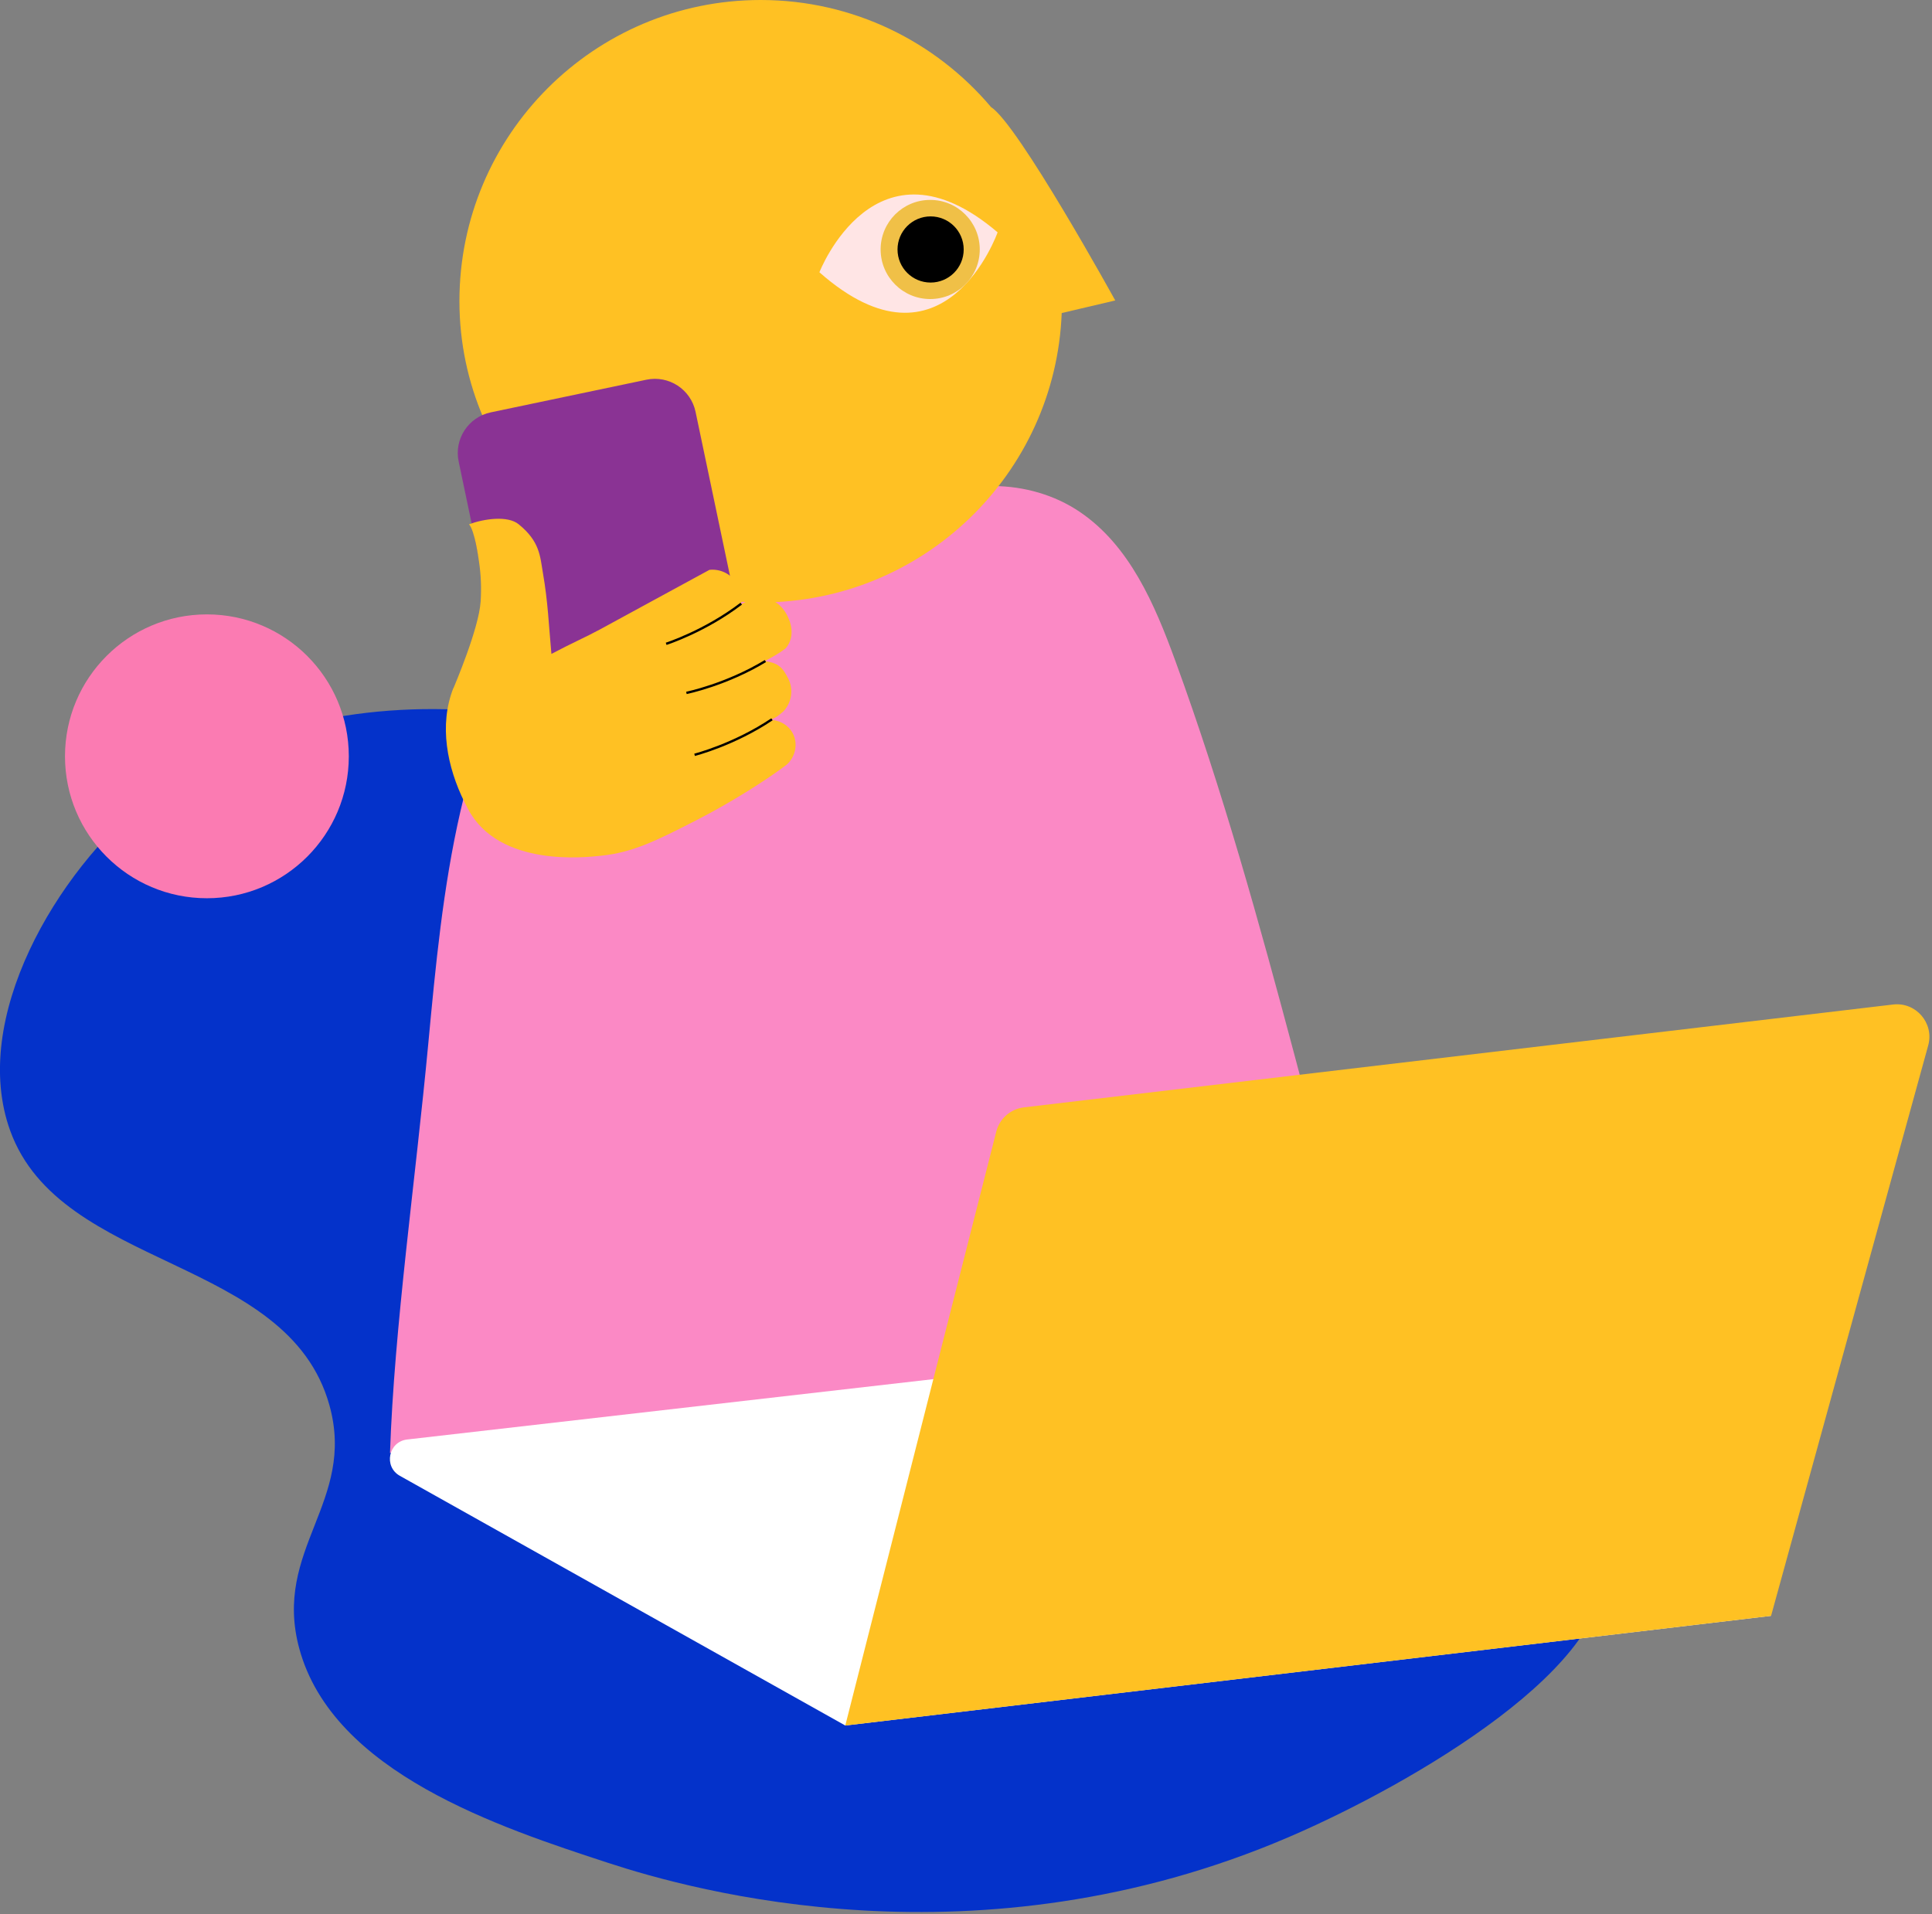 <svg xmlns="http://www.w3.org/2000/svg" width="327" height="324" viewBox="0 0 327 324" fill="none"><rect x="0" y="0" width="327" height="324" fill="#808080" stroke="none"/><path d="M137.229 142.218C166.247 166.728 165.387 203.115 194.959 209.735C208.245 212.708 225.382 209.155 227.068 214.821C228.457 219.481 217.274 224.38 218.943 230.139C220.698 236.205 231.284 235.208 245.057 241.478C247.68 242.679 269.092 252.434 271.247 264.498C274.288 281.477 239.009 302 218.151 310.963C165.438 333.599 117.188 320.002 102.973 315.35C84.593 309.335 56.358 300.109 50.652 279.049C46.104 262.24 60.327 254.257 55.754 237.857C48.701 212.572 10.272 215.059 1.721 191.384C-5.093 172.539 9.412 147.645 25.126 135.096C54.953 111.284 107.64 117.222 137.229 142.218Z" fill="#0432CA"></path><path d="M35.019 152.05C48.283 152.05 59.037 141.293 59.037 128.025C59.037 114.756 48.283 104 35.019 104C21.753 104 11 114.756 11 128.025C11 141.293 21.753 152.05 35.019 152.05Z" fill="#FB7BB2"></path><g clip-path="url(#clip0_0_1)"><path d="M238.07 245.95C223.65 201.32 215 155.85 198.9 111.78C195.43 102.28 191.19 92.34 182.73 86.63C174.22 80.89 162.15 80.82 153.57 86.46C145.14 92 133.14 90.81 123.19 92.68C113.24 94.55 103.18 97.62 95.46 104.07C85.6 112.29 80.77 124.93 77.93 137.33C74.97 150.24 73.73 163.47 72.49 176.65C70.33 199.74 66.73 224.59 66.01 245.95C66.01 245.95 238.1 245.93 238.08 245.95H238.07Z" fill="#FB89C5"></path><path d="M188.76 50.86L179.7 52.99C178.65 80.22 156.24 101.98 128.75 101.98C101.26 101.98 77.76 79.15 77.76 50.99C77.76 22.83 100.59 0 128.75 0C144.39 0 158.39 7.05 167.75 18.14C172.32 21.03 188.76 50.86 188.76 50.86Z" fill="#FFC123"></path><path d="M138.69 46.09C138.69 46.09 148.15 21.68 168.85 39.33C168.85 39.33 159.87 64.78 138.69 46.09Z" fill="#FFE5E5"></path><path d="M157.44 50.62C162.074 50.62 165.83 46.864 165.83 42.23C165.83 37.596 162.074 33.84 157.44 33.84C152.806 33.84 149.05 37.596 149.05 42.23C149.05 46.864 152.806 50.62 157.44 50.62Z" fill="#F0C047"></path><path d="M157.51 47.83C160.603 47.83 163.11 45.323 163.11 42.23C163.11 39.137 160.603 36.63 157.51 36.63C154.417 36.63 151.91 39.137 151.91 42.23C151.91 45.323 154.417 47.83 157.51 47.83Z" fill="black"></path><path d="M109.403 64.277L83.067 69.803C79.267 70.6 76.833 74.327 77.63 78.127L87.945 127.286C88.742 131.086 92.469 133.52 96.268 132.723L122.605 127.197C126.405 126.399 128.839 122.673 128.042 118.873L117.727 69.713C116.929 65.914 113.203 63.48 109.403 64.277Z" fill="#8A3394"></path><path d="M76.76 116.48C76.98 115.91 81.04 106.44 81.35 101.84C81.5 99.57 81.41 97.29 81.07 95.05C80.97 94.37 80.33 89.75 79.38 88.75C81.96 87.8 85.93 87.24 87.78 88.74C91.39 91.66 91.41 94.18 91.89 96.98C92.76 102.01 92.86 105.6 93.33 110.69C96.96 108.77 99.15 107.85 101.58 106.53C104.38 105.01 107.17 103.48 109.97 101.96C115.56 98.91 114.48 99.51 120.08 96.46C121.81 96.28 123.5 97.04 124.49 98.45C125.95 100.54 125.44 102.16 125.37 102.31C126.42 101.74 127.25 101.5 128.13 101.3C130.45 100.92 132.32 102.28 133.31 104.32C134.19 106.14 134.32 108.17 132.97 109.76C131.63 110.75 130.98 111.07 129.44 111.91C131.76 112.21 132.48 113.02 133.42 114.88C134.33 116.7 134.01 118.92 132.6 120.41C131.71 121.18 131.33 121.52 130.3 121.86C131.96 121.86 133.47 122.76 134.2 124.17C135.07 125.86 134.68 128 133.21 129.39C130.09 131.79 123.97 135.72 117.87 138.84C111.24 142.23 107.14 144.33 101.57 144.87C99.24 145.1 84.48 146.88 79.22 136.95C79.01 136.56 78.81 136.17 78.61 135.77C75.68 129.85 74.26 122.73 76.74 116.46L76.76 116.48Z" fill="#FFC123"></path><path d="M112.75 108.98C112.75 108.98 119.29 106.89 125.46 102.18" stroke="black" stroke-width="0.4" stroke-miterlimit="10"></path><path d="M116.18 117.29C116.18 117.29 122.91 115.92 129.55 111.9" stroke="black" stroke-width="0.4" stroke-miterlimit="10"></path><path d="M117.56 127.77C117.56 127.77 124.22 126.08 130.66 121.76" stroke="black" stroke-width="0.4" stroke-miterlimit="10"></path></g><path d="M299.76 273.53L209.35 227.56L68.92 243.67C65.74 244.03 64.89 248.26 67.68 249.82L143.06 292.08L299.75 273.52L299.76 273.53Z" fill="white"></path><path d="M143.07 292.08L168.62 191.56C169.18 189.35 171.04 187.72 173.3 187.45L320.41 170.04C324.29 169.58 327.39 173.2 326.36 176.96L299.76 273.53L143.07 292.09V292.08Z" fill="#FFC123"></path><defs><clipPath id="clip0_0_1"><rect width="172.72" height="245.95" fill="white" transform="translate(66)"></rect></clipPath></defs></svg>